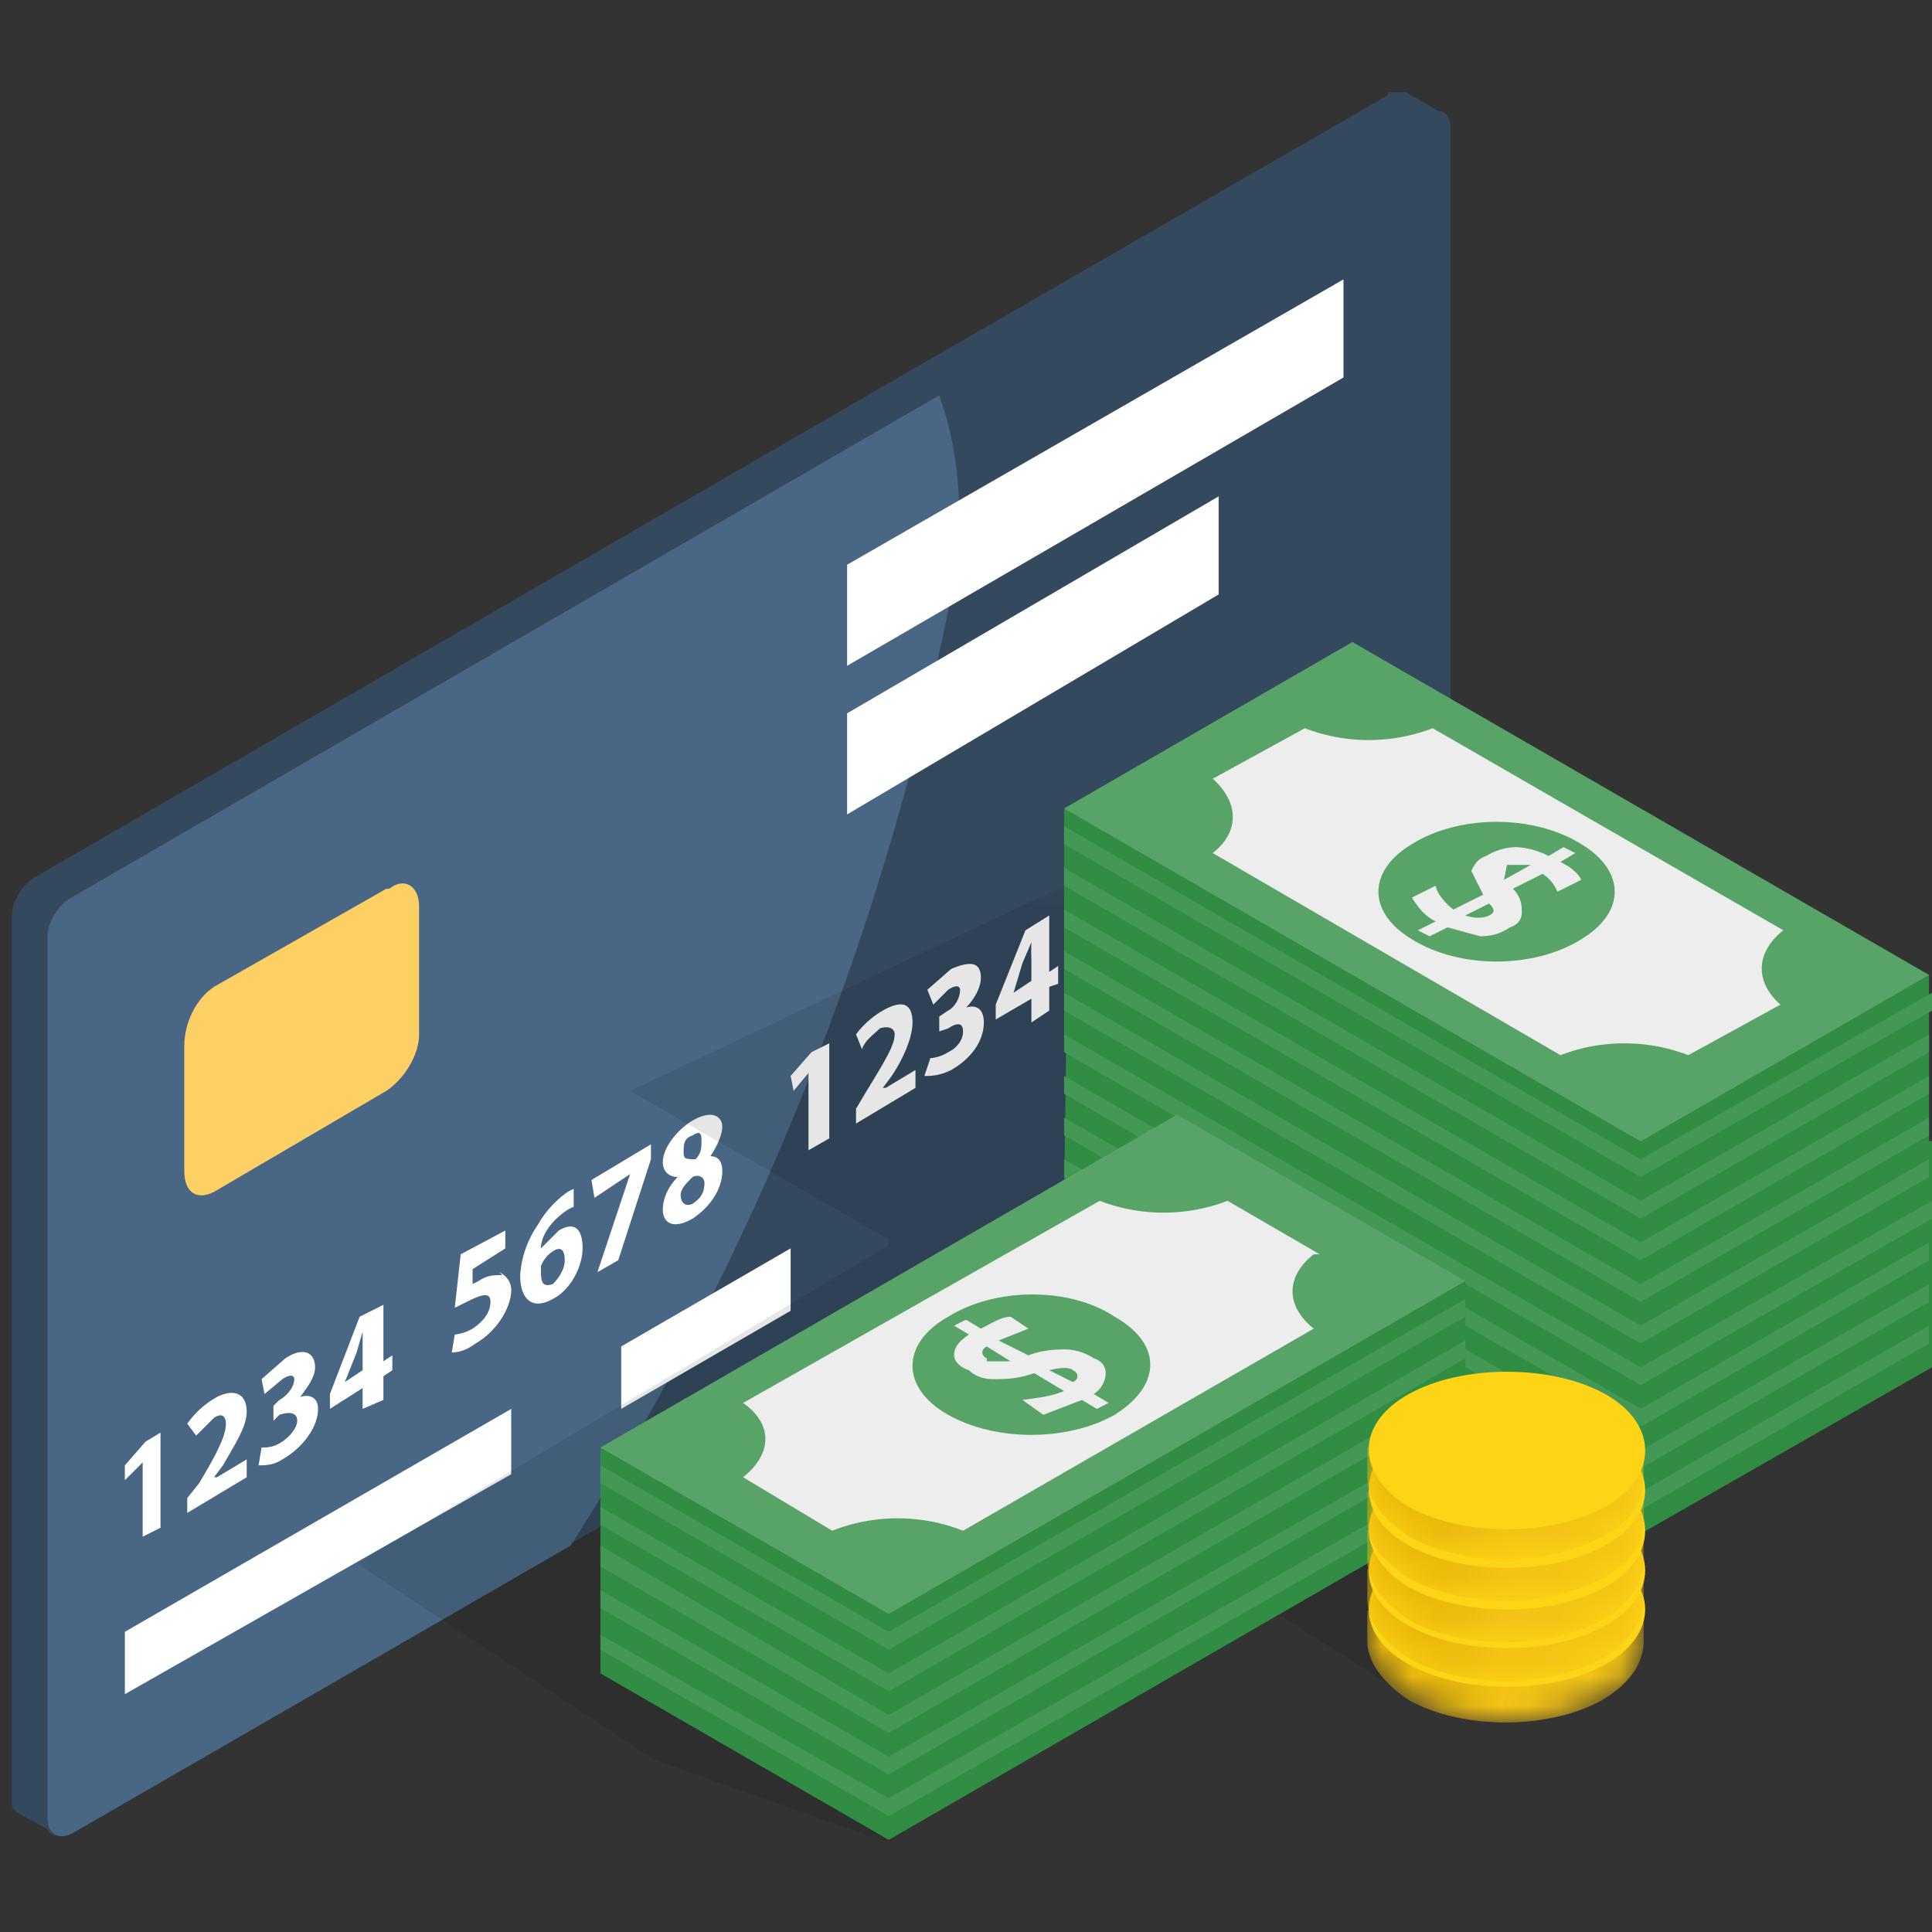 <?xml version="1.0" encoding="UTF-8"?>
<svg xmlns="http://www.w3.org/2000/svg" xmlns:xlink="http://www.w3.org/1999/xlink" width="65" height="65">
  <rect width="100%" height="100%" fill="#333333" stroke="none"/>
  <defs>
    <path id="a" d="M0 .9h35.6v32H0z"></path>
    <path id="c" d="M2.5 1.4L1 2.3v1c0 .7.5 1.4 1.4 2 1.8 1 4.7 1 6.5 0 1-.6 1.4-1.3 1.4-2v-1L9 1.4C8.1 1 7 .7 5.8.7c-1.2 0-2.4.2-3.3.7"></path>
    <path id="f" d="M2.5 1.5L1 2.4v1c0 .7.5 1.4 1.4 2 1.8 1 4.7 1 6.5 0 1-.6 1.4-1.3 1.4-2v-1L9 1.5C8.1 1 7 .8 5.8.8c-1.2 0-2.4.2-3.3.7"></path>
    <path id="i" d="M2.5 1.6L1 2.5v1c0 .7.5 1.4 1.4 2 1.8 1 4.7 1 6.5 0 1-.6 1.4-1.3 1.4-2v-1L9 1.6C8.1 1.1 7 1 5.8 1c-1.2 0-2.4.2-3.3.7"></path>
    <path id="l" d="M2.5 1.7L1 2.6v1c0 .7.5 1.3 1.4 1.9 1.8 1 4.7 1 6.5 0 1-.5 1.4-1.2 1.4-2v-1L9 1.8c-.9-.5-2-.8-3.2-.8-1.2 0-2.4.3-3.3.8"></path>
    <path id="o" d="M2.5 1.8L1 2.6v1c0 .7.5 1.4 1.4 2 1.8 1 4.7 1 6.5 0 1-.5 1.4-1.2 1.4-2v-1L9 1.9C8.1 1.3 7 1 5.8 1c-1.2 0-2.4.3-3.3.8"></path>
    <linearGradient id="d" x1="54.4%" x2="30.5%" y1="50.8%" y2="46.3%">
      <stop offset="0%" stop-color="#F4C314"></stop>
      <stop offset="100%" stop-color="#EBB80A"></stop>
    </linearGradient>
    <linearGradient id="g" x1="54.4%" x2="30.5%" y1="50.8%" y2="46.3%">
      <stop offset="0%" stop-color="#F4C314"></stop>
      <stop offset="100%" stop-color="#EBB80A"></stop>
    </linearGradient>
    <linearGradient id="j" x1="54.4%" x2="30.5%" y1="50.8%" y2="46.3%">
      <stop offset="0%" stop-color="#F4C314"></stop>
      <stop offset="100%" stop-color="#EBB80A"></stop>
    </linearGradient>
    <linearGradient id="m" x1="54.4%" x2="30.5%" y1="50.8%" y2="46.3%">
      <stop offset="0%" stop-color="#F4C314"></stop>
      <stop offset="100%" stop-color="#EBB80A"></stop>
    </linearGradient>
    <linearGradient id="p" x1="54.4%" x2="30.5%" y1="50.8%" y2="46.3%">
      <stop offset="0%" stop-color="#F4C314"></stop>
      <stop offset="100%" stop-color="#EBB80A"></stop>
    </linearGradient>
  </defs>
  <g fill="none" fill-rule="evenodd">
    <path fill="#34495E" d="M46.7 3.2l-16.3 9.4L1.2 29.5c-.4.2-.8.8-.8 1.3v30l.2.2 1.3.7 16-10.4 28.8-16.7c.5-.2.8-.8.8-1.3l1-29.5-1.2-.7h-.6"></path>
    <path fill="#34495E" d="M48 3.9L2.3 30.2c-.4.2-.8.8-.8 1.3v29.7c0 .5.4.7.8.5L48 35.3c.5-.2.8-.8.8-1.3V4.3c0-.5-.3-.7-.8-.5"></path>
    <path fill="#496785" d="M2.4 30.2c-.4.2-.8.8-.8 1.3v29.7c0 .5.4.7.8.5L19.2 52a93.2 93.2 0 0013-33c.2-2.2 0-4-.6-5.7L2.4 30.2z"></path>
    <path fill="#FFF" d="M4.2 49.3v.5l.6-.6v2.5l.6-.3v-3.2l-.5.3zm3 .4l.3-.4c.4-.7.8-1.3.8-1.8 0-.6-.4-.8-1-.5a3 3 0 00-1 .9l.3.4.6-.6c.3-.2.4 0 .4.2 0 .4-.3 1-.9 2l-.4.5v.5l2-1.2v-.6l-1 .6zm2.9-2.7c.3-.4.5-.7.5-1 0-.5-.4-.7-1-.3l-.8.7.1.5.6-.5c.3-.2.4-.1.4 0 0 .3-.3.6-.5.7l-.2.2v.5l.2-.2c.3-.1.6-.1.6.2 0 .2-.2.5-.5.7-.3.2-.5.2-.7.2l-.1.6c.2 0 .5 0 .8-.2.7-.4 1.2-1.1 1.2-1.7 0-.4-.3-.5-.6-.4m2.1-1.6v.7l-.6.4.4-1 .2-.7v.6zm.7-1.5l-.8.4-1 2.6v.5l1.1-.7v.7l.7-.3v-.8l.3-.2v-.5l-.3.2v-2zm4-1c-.3 0-.5 0-.8.2l-.2.1v-.5L17 42v-.6l-1.5.8-.2 1.8.4-.2c.6-.3.8-.3.8 0 0 .4-.3.7-.6.9a1.5 1.5 0 01-.6.2l-.1.6c.1 0 .4 0 .8-.3.7-.4 1.2-1.2 1.2-1.8 0-.3-.2-.5-.4-.6m1.8.4c-.3.1-.4 0-.4-.4v-.2a1 1 0 01.4-.5c.3-.2.4 0 .4.3s-.2.6-.4.8m.2-1.8l-.6.6c0-.4.3-.9.9-1.3a3 3 0 01.2-.1V40a2.9 2.9 0 00-.2.1 3.4 3.4 0 00-1 1.1 3.4 3.4 0 00-.6 1.7c0 .8.4 1.2 1.1.8.6-.3 1-1.1 1-1.7 0-.7-.3-.9-.8-.6m1.2-1.1l1.2-.8-1.1 3.3.7-.4 1.1-3.4v-.5l-2 1.2zm3.3.2c-.2.1-.4 0-.4-.3 0-.2.2-.4.4-.6.2-.1.4 0 .4.2 0 .3-.1.5-.4.7m0-2.3c.3-.2.3 0 .3.2s0 .4-.2.6c-.3 0-.4 0-.4-.2 0-.3 0-.5.3-.6m.6.7c.2-.3.4-.7.4-1 0-.3-.3-.6-1-.2-.5.3-1 .9-1 1.4 0 .3.2.5.5.5-.3.3-.5.7-.5 1.1 0 .4.3.7 1 .3.6-.4 1-1 1-1.6 0-.4-.2-.5-.4-.5m2.7-2.7l.1.5.5-.6v2.6l.7-.4v-3.2l-.6.3zm3.1.4l.3-.4c.4-.6.7-1.3.7-1.8 0-.6-.3-.8-1-.4a3 3 0 00-.9.8l.2.5c.1-.3.4-.5.6-.7.3-.1.5 0 .5.2 0 .4-.4 1-1 2l-.3.5v.5l2-1.2v-.6l-1 .6zm2.8-2.7c.3-.3.5-.7.5-1 0-.5-.3-.6-1-.3l-.8.7.2.5.5-.5c.3-.2.4-.1.4 0 0 .3-.2.6-.4.7l-.3.2v.5l.3-.1c.3-.2.5-.2.5.1 0 .2-.1.5-.5.7a1.3 1.3 0 01-.6.2l-.2.6c.2 0 .5 0 .9-.2.7-.4 1.1-1 1.1-1.6 0-.5-.3-.6-.6-.5m2.2-1.6v.7l-.6.4.3-1 .3-.7a9.6 9.6 0 000 .6zm.6-1.5l-.8.5-1 2.5v.5l1.2-.7v.8l.6-.4v-.8l.3-.1v-.6l-.3.2v-1.9zm4-1c-.2 0-.5 0-.8.2l-.2.1.1-.5 1-.6v-.6l-1.4.9-.2 1.8a3.3 3.3 0 01.3-.3c.6-.3.8-.2.8 0 0 .4-.3.7-.5.9a1.4 1.4 0 01-.7.2v.6s.4 0 .7-.2c.8-.5 1.2-1.3 1.2-1.8 0-.4-.1-.6-.3-.7m1.7.4c-.3.2-.4 0-.4-.4v-.2a1 1 0 01.4-.5c.3-.2.4 0 .4.3s-.1.7-.4.8m.2-1.8l-.6.6c0-.4.3-.9 1-1.3l.2-.1V27s-.2 0-.3.2c-.4.2-.8.6-1 1a3.4 3.4 0 00-.6 1.8c0 .7.4 1.2 1.2.7.6-.3 1-1 1-1.7s-.4-.8-.9-.6m1.2-1l1.3-.8-1.2 3.2.7-.4 1.2-3.4v-.4l-2 1zm3.4.1c-.3.1-.4 0-.4-.2 0-.3 0-.5.3-.7.3 0 .4 0 .4.3 0 .2-.1.5-.3.6m0-2.3c.2-.1.3 0 .3.2l-.3.6c-.2 0-.4 0-.4-.2a.7.7 0 01.3-.6m.6.7c.3-.3.4-.6.4-1 0-.3-.3-.6-1-.2-.5.3-.9 1-.9 1.5 0 .2.1.4.4.4-.3.4-.5.7-.5 1.1 0 .5.3.7 1 .3.7-.3 1.1-1 1.1-1.6 0-.4-.2-.5-.5-.5"></path>
    <path fill="#FCD065" d="M13 29.9l-5.8 3.3c-.6.4-1 1.2-1 2v4.2c0 .7.4 1 1 .7l5.8-3.4c.6-.4 1.1-1.2 1.1-1.9v-4.3c0-.7-.5-1-1-.6"></path>
    <path fill="#FFF" d="M28.5 22.4l16.7-9.7V9.4L28.5 19zm0 5L41 20v-3.3L28.5 24z"></path>
    <path fill="#0555AB" d="M4.2 57l13-7.4v-2.2l-13 7.5z"></path>
    <path fill="#FFF" d="M4.2 57l13-7.4v-2.2l-13 7.5zm16.7-9.6l5.7-3.3V42l-5.7 3.3z"></path>
    <path fill="#000" fill-opacity=".1" d="M48.1 50.7c-2.4-.3-6.5 2.7-6.5 2.7l5.8 3.7s3-6.1.7-6.4"></path>
    <g transform="translate(12 29)">
      <mask id="b" fill="#fff">
        <use xlink:href="#a"></use>
      </mask>
      <path fill="#000" fill-opacity=".1" d="M35 15.1a331.4 331.4 0 01-.7-.4 1.6 1.6 0 00-.1 0v-.1l-.8-.4a1.4 1.4 0 00-.1-.1h-.1l-.7-.5 2.8-6.1L26 2 23.6.9 9.2 7.7l8.7 5v.2L0 23.6l10 6.6 7.9 2.8 3.9-4.8 4.8-10.4h.1l.1.1.7.4.2.1.8.5c.5.3 1.3.4 2.3.2 2-.3 4-1.5 4.6-2.7.3-.5.1-1-.4-1.3" mask="url(#b)"></path>
    </g>
    <path fill="#308D43" d="M35.8 34.8L55.2 46l9.7-5.6v-7.6l-19.4-3.6-9.7-2z"></path>
    <path fill="#308D43" d="M35.8 40.4l19.4 11.2L65 46v-7.6l-19.4-3.6-9.7-2z"></path>
    <path fill="#449855" d="M35.8 38.2l19.4 11.2 9.7-5.6v-.6l-9.7 5.6-19.4-11.2z"></path>
    <path fill="#449855" d="M35.8 36.8L55.2 48l9.7-5.6v-.6l-9.7 5.6-19.4-11.2z"></path>
    <path fill="#449855" d="M35.8 35.4l19.4 11.2L65 41v-.6L55.2 46 35.8 34.8z"></path>
    <path fill="#449855" d="M35.8 34l19.4 11.2 9.7-5.6V39l-9.7 5.6-19.4-11.2z"></path>
    <path fill="#449855" d="M35.8 39.6l19.4 11.2 9.7-5.6v-.6l-9.7 5.6L35.8 39z"></path>
    <path fill="#449855" d="M35.8 32.6l19.4 11.2 9.7-5.6v-.6l-9.7 5.6L35.8 32z"></path>
    <path fill="#449855" d="M35.8 31.2l19.4 11.2 9.7-5.6v-.6l-9.7 5.6-19.4-11.2z"></path>
    <path fill="#449855" d="M35.8 29.8L55.2 41l9.7-5.6v-.6l-9.7 5.6-19.4-11.2z"></path>
    <path fill="#449855" d="M35.8 28.4l19.4 11.2L65 34v-.6L55.2 39 35.8 27.8z"></path>
    <path fill="#308D43" d="M39.6 45.1l-19.4 3.6v7.6l9.7 5.6 19.4-11.2v-7.6z"></path>
    <path fill="#58A368" d="M20.2 48.7l9.7 5.6 19.4-11.2-9.7-5.6z"></path>
    <path fill="#EDEDED" d="M44.4 42.2l-3.1-1.8a6 6 0 01-4.3 0L25 47.2c1 .7 1 1.7 0 2.5l3 1.8a6 6 0 014.4 0l11.8-6.8c-1-.8-.9-1.8 0-2.5"></path>
    <path fill="#58A368" d="M37.5 44.3c-1.5-1-4-1-5.6 0-1.6.9-1.6 2.4 0 3.3 1.6.9 4 .9 5.6 0 1.6-1 1.6-2.4 0-3.3"></path>
    <path fill="#EDEDED" d="M36.1 46.5l-.8-.4c.4-.1.7-.1.8 0 .2.1.2.3 0 .4m-2.9-.8c-.2-.1-.2-.3 0-.4l.8.5h-.8m4 .4c0-.2-.1-.4-.4-.5a1.8 1.8 0 00-.9-.3c-.3 0-.8 0-1.3.2l-1-.5 1-.4-.6-.4c-.3 0-.6.2-1 .4l-.5-.3-.4.2.5.3c-.3.2-.5.4-.5.7 0 .2.2.4.5.5.2.2.5.3.8.3.4 0 .8 0 1.4-.2l1 .6a4 4 0 01-.7.2l-.7.1.7.5 1.3-.5.5.3.4-.2-.5-.3c.3-.2.4-.5.4-.7"></path>
    <path fill="#449855" d="M20.2 53.5v.6l9.7 5.6 19.4-11.2V48L29.9 59.1z"></path>
    <path fill="#449855" d="M20.2 52v.7l9.7 5.6 19.4-11.2v-.6L29.9 57.7z"></path>
    <path fill="#449855" d="M20.2 50.7v.6l9.7 5.6 19.4-11.2v-.6L29.9 56.3z"></path>
    <path fill="#449855" d="M20.2 49.3v.6l9.7 5.6 19.4-11.2v-.6L29.9 54.9z"></path>
    <path fill="#449855" d="M20.2 55v.5l9.7 5.6L49.3 50v-.6L29.9 60.5z"></path>
    <path fill="#58A368" d="M35.8 27.2l19.4 11.2 9.7-5.6-19.4-11.2z"></path>
    <path fill="#EDEDED" d="M60 31.3l-11.8-6.8a6 6 0 01-4.3 0l-3.1 1.7c.9.8.9 1.8 0 2.5l11.7 6.8a6 6 0 014.3 0l3.1-1.7c-.9-.8-.8-1.8.1-2.5"></path>
    <path fill="#58A368" d="M53.2 28.4c-1.6-1-4.1-1-5.7 0-1.5.9-1.5 2.3 0 3.2 1.6 1 4.1 1 5.7 0 1.5-.9 1.5-2.3 0-3.2"></path>
    <path fill="#EDEDED" d="M50.6 29.6l.1-.5h.8l-.9.5zm-.5 1.2c-.2.1-.5.1-.8 0l.8-.4c.2.2.2.3 0 .4zm2.4-1.8l.5-.3-.4-.2-.5.3a2.6 2.6 0 00-1.1-.3 2 2 0 00-1 .3c-.3.1-.4.3-.5.5l.4.8-1 .5a2 2 0 01-.4-.4 1 1 0 01-.2-.4l-.8.4c.2.3.4.6.8.8l-.6.3.4.2.6-.3 1.1.3c.4 0 .7-.1 1-.3.3-.1.4-.3.4-.5s0-.5-.3-.8l1-.5c.3.2.4.4.5.6l.8-.4c-.1-.2-.3-.4-.7-.6z"></path>
    <g transform="translate(45 51.9)">
      <mask id="e" fill="#fff">
        <use xlink:href="#c"></use>
      </mask>
      <path fill="url(#d)" d="M2.5 1.4L1 2.3v1c0 .7.5 1.4 1.4 2 1.8 1 4.7 1 6.5 0 1-.6 1.4-1.3 1.4-2v-1L9 1.4C8.1 1 7 .7 5.8.7c-1.2 0-2.4.2-3.3.7" mask="url(#e)"></path>
    </g>
    <path fill="#FED416" d="M54 52.3c-1.8-1-4.8-1-6.6 0-1.8 1-1.8 2.7 0 3.7s4.8 1 6.6 0c1.8-1 1.8-2.7 0-3.7"></path>
    <g transform="translate(45 50.4)">
      <mask id="h" fill="#fff">
        <use xlink:href="#f"></use>
      </mask>
      <path fill="url(#g)" d="M2.5 1.5L1 2.4v1c0 .7.5 1.4 1.4 2 1.8 1 4.7 1 6.5 0 1-.6 1.4-1.3 1.4-2v-1L9 1.5C8.1 1 7 .8 5.8.8c-1.2 0-2.4.2-3.3.7" mask="url(#h)"></path>
    </g>
    <path fill="#FED416" d="M54 51c-1.8-1.1-4.8-1.1-6.6 0-1.8 1-1.8 2.7 0 3.7s4.8 1 6.6 0c1.8-1 1.8-2.7 0-3.8"></path>
    <g transform="translate(45 49)">
      <mask id="k" fill="#fff">
        <use xlink:href="#i"></use>
      </mask>
      <path fill="url(#j)" d="M2.5 1.6L1 2.5v1c0 .7.5 1.4 1.4 2 1.8 1 4.7 1 6.5 0 1-.6 1.4-1.3 1.4-2v-1L9 1.6C8.1 1.1 7 1 5.8 1c-1.2 0-2.4.2-3.3.7" mask="url(#k)"></path>
    </g>
    <path fill="#FED416" d="M54 49.6c-1.8-1-4.8-1-6.6 0-1.8 1-1.8 2.7 0 3.8 1.8 1 4.8 1 6.6 0 1.8-1 1.8-2.8 0-3.8"></path>
    <g transform="translate(45 47.6)">
      <mask id="n" fill="#fff">
        <use xlink:href="#l"></use>
      </mask>
      <path fill="url(#m)" d="M2.5 1.7L1 2.6v1c0 .7.5 1.3 1.4 1.9 1.8 1 4.7 1 6.5 0 1-.5 1.4-1.2 1.4-2v-1L9 1.8c-.9-.5-2-.8-3.2-.8-1.2 0-2.4.3-3.3.8" mask="url(#n)"></path>
    </g>
    <path fill="#FED416" d="M54 48.2c-1.8-1-4.8-1-6.6 0-1.8 1-1.8 2.8 0 3.8s4.8 1 6.6 0c1.8-1 1.8-2.7 0-3.8"></path>
    <g transform="translate(45 46.1)">
      <mask id="q" fill="#fff">
        <use xlink:href="#o"></use>
      </mask>
      <path fill="url(#p)" d="M2.5 1.8L1 2.6v1c0 .7.5 1.4 1.4 2 1.8 1 4.7 1 6.5 0 1-.5 1.4-1.2 1.4-2v-1L9 1.9C8.1 1.3 7 1 5.8 1c-1.2 0-2.4.3-3.3.8" mask="url(#q)"></path>
    </g>
    <path fill="#FED416" d="M54 46.9c-1.8-1-4.8-1-6.6 0-1.8 1-1.8 2.7 0 3.8 1.8 1 4.8 1 6.6 0 1.8-1 1.8-2.8 0-3.8"></path>
  </g>
</svg>
